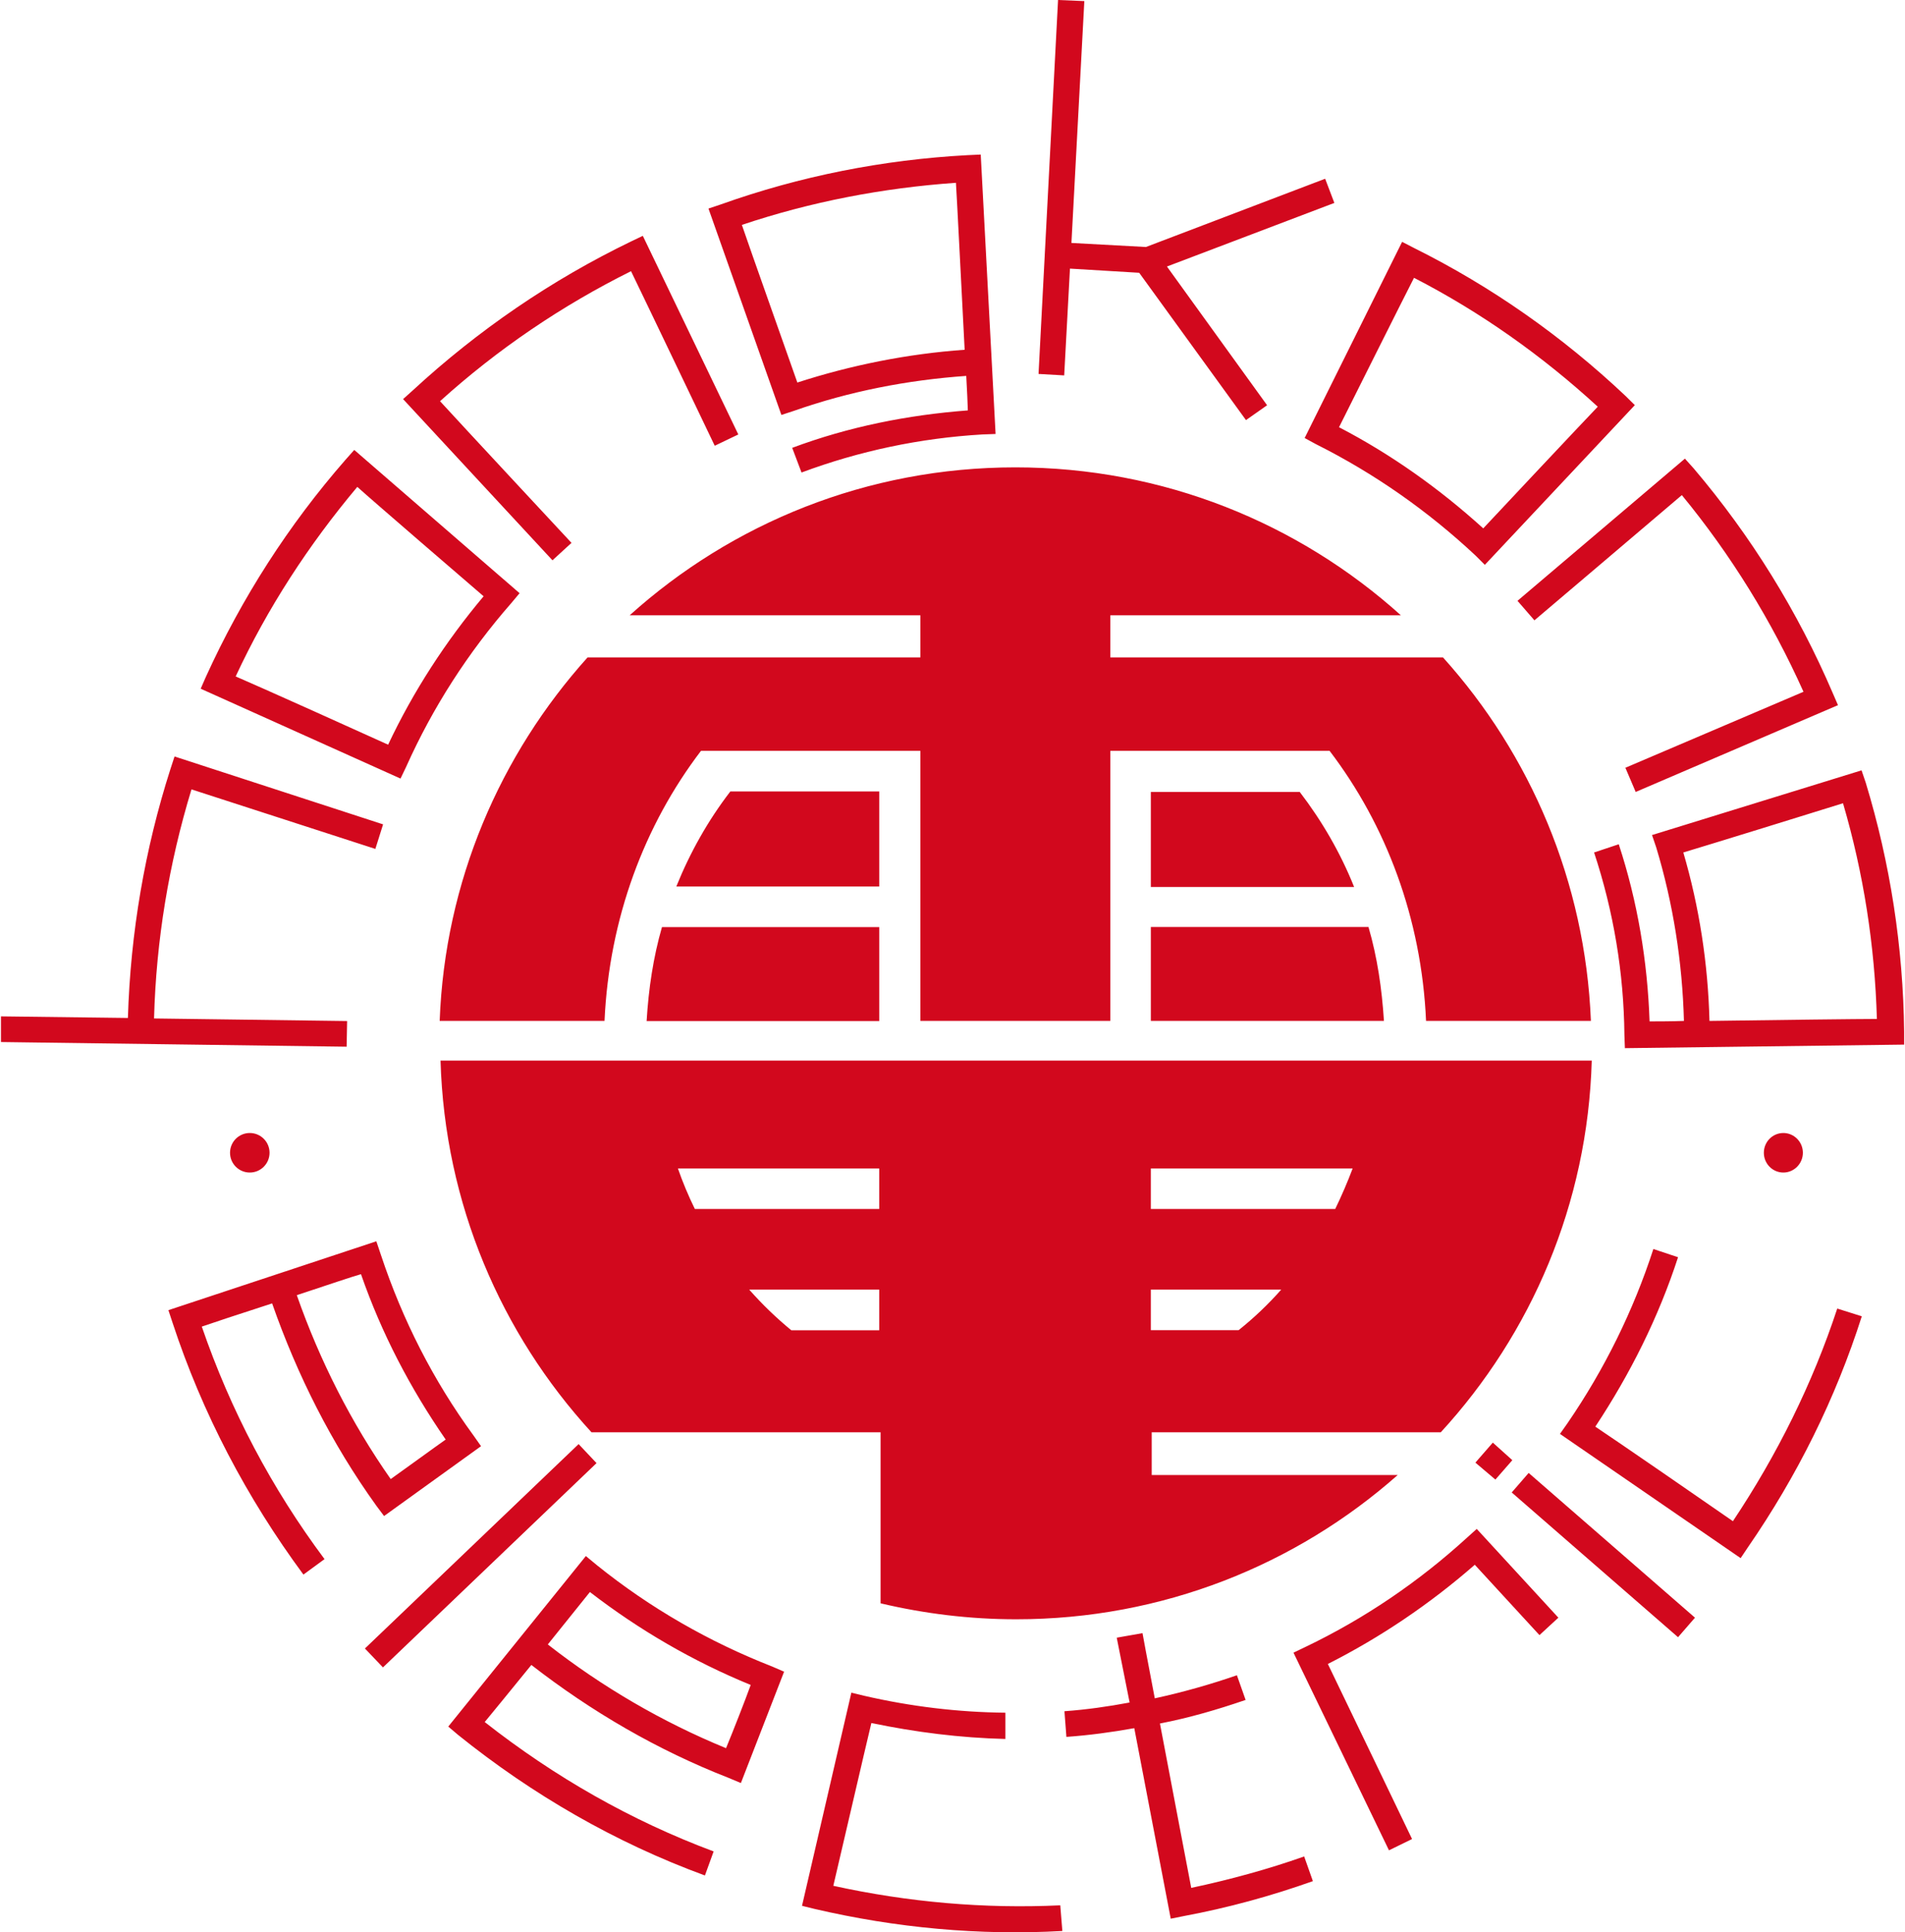 <svg version="1.2" xmlns="http://www.w3.org/2000/svg" viewBox="0 0 1552 1574" width="1552" height="1574"><style>.a{fill:#d2081d}</style><path fill-rule="evenodd" class="a" d="m863.8 1552l1.7 20.9c-67.7 3.8-135.5-2.5-202-18l-10.1-2.5 40.2-173.6 10.4 2.5c38.1 8.8 76.6 13.4 115.1 13.8v21.4c-36.8-0.9-73.2-5.5-109.2-13-3.8 15.5-26.8 115-31 132.6 61.1 13.4 123 18.8 184.9 15.9zm433-688.1c-3.3 116.7-49.3 222.5-123 302.8h-235.5v34.8h200.4c-82.8 73.2-191.6 117.5-310.8 117.5-38.1 0-74.9-4.6-110.5-13v-139.3h-235.5c-73.6-80.3-119.6-186.1-123-302.8zm-51.4 335.9l135.5 117.9-13.8 15.9-135.5-117.9zm-1041.9-244.7c-8.9 0-16.1-7.2-16.1-16.1 0-8.9 7.2-16.1 16.1-16.1 8.9 0 16.1 7.2 16.1 16.1 0 8.9-7.2 16.1-16.1 16.1zm1249.4 0c-8.8 0-15.9-7.2-15.9-16.1 0-8.9 7.1-16.1 15.9-16.1 8.7 0 15.9 7.2 15.9 16.1 0 8.9-7.2 16.1-15.9 16.1zm-1170.5-102.5l-281.6-3.8v-20.9l103.4 1.3c2.1-69.5 13.8-137.7 34.7-202.9l3.3-10.1 169.9 55.3-6.3 20c0 0-131.4-42.6-149.8-48.5-18.4 60.3-28.8 123-30.5 186.6l157.3 2.1zm920.7 392.8l66.5 72.3-15.4 14.2c0 0-42.3-46-52.7-57.3-36.4 31.8-76.6 59-119.7 80.8 7.5 15.4 68.6 142.6 68.6 142.6l-18.8 9.2-77.8-161 9.6-4.6c48.1-23 92.5-53.2 131.8-89.1zm293.7-179.5l20 6.3c-21.3 66.9-52.7 130.1-92.8 188.2l-5.9 8.8-147.2-101.2 6.2-8.8c30.1-43.9 53.6-91.6 69.9-141.8l20.1 6.7c-15.9 48.9-38.9 94.9-67.4 138 13.4 8.8 97.1 66.5 112.1 77 36-54 64.9-112.1 85-173.2zm-434.3 446.3l7.1 20.1c-34.3 12.2-69.4 21.8-105.4 28.5l-10.4 2.1-29.7-155.2c-18.4 3.3-36.9 5.8-55.3 7.1l-1.6-20.9c18-1.3 35.5-3.8 53.1-7.1l-10.5-52.8 21-3.7c0 0 4.1 22.6 10 53.1 23-5 45.2-11.3 66.9-18.8l7.1 20.1c-23 7.9-46 14.6-69.8 19.2 10.4 55.2 23.4 122.6 25.5 133.9 31.4-6.7 62.3-15.1 92-25.6zm-433.4-154.7l9.7 4.2-35.2 90.7-10-4.2c-57.7-22.5-111.7-53.9-160.7-92-18.8 23-33 40.6-38 46.5 56.9 44.7 119.2 80.3 186.5 105.4l-7.1 19.6c-72.8-26.7-140.5-65.7-201.2-114.6l-7.9-6.7 112.1-138.9 9.2 7.6c43.1 34.7 91.2 62.3 142.6 82.4zm-17.5 15c-46.9-19.2-90.8-44.7-131-75.7-3.7 4.6-17.5 21.8-34.3 42.7 44.4 34.7 93.3 63.2 145.2 84.5 5.4-13 15.9-39.8 20.1-51.5zm-447.2-291.9c23.4 68.1 56.9 131.7 100 189.4l-17.2 12.6c-46-62.3-82.4-131.3-106.7-205.4l-3.3-10 169.4-56.1 3.8 11.3c17.5 52.7 42.6 102.1 75.3 146.8l6.2 8.8-79 56.9-6.3-8.4c-36.4-50.6-64.4-106.2-84.9-164.8-28.5 9.2-49.8 16.3-57.3 18.9zm77.4-25.6c18.8 53.6 44.3 103.8 76.5 149.8 11.3-8 34.7-25.1 44.8-32.2-28.9-41.8-52.3-86.6-69-134.7-6.3 1.7-27.2 8.8-52.3 17.1zm84.5-420.8l-162.8-73.2 4.2-9.6c29.3-64.4 67.4-123.8 113.8-176.9l7.1-8 134.7 116.7-6.7 8c-35.1 40.1-64 84.9-85.7 133.4zm-10.1-27.6c20.5-43.5 46.9-84.1 77.8-120.9-12.1-10.4-89.5-77-102.9-89.1-39.7 47.3-73.2 98.7-99.1 154.4 16.7 7.1 109.6 48.9 124.2 55.6zm133.9-150.2l-121.7-131.3 7.9-7.1c53.1-49 113-90 177.8-121.3l9.6-4.6 77.8 161.8-19.2 9.2c0 0-59.8-125-68.2-142.2-56.5 28.1-108.8 63.6-155.6 105.9 12.9 14.2 107.1 115.4 107.1 115.4zm186.5-118.4l-59.4-168.1 10.1-3.4c64.4-23 132.2-36.4 200.8-40.1l10.9-0.5 12.1 227.6-10.9 0.4c-50.6 3-100 13.4-147.2 31l-7.6-20.1c46-17.2 94.2-26.8 143.1-30.5 0-2.5-0.8-19.7-1.3-28.1-48.1 3.4-95.3 12.6-140.5 28.5zm-32.2-154.8c5.8 17.2 40.1 113.8 45.2 128.4 43.9-14.2 89.9-23.4 136.3-26.7-2.9-55.7-6.2-122.2-7.1-136-59.8 4.2-118.4 15.5-174.4 34.3zm458.5 173.6l79.4-159.8 9.7 5c63.1 31.4 120.9 72 172.3 120.5l7.6 7.5-122.2 130.1-7.5-7.5c-38.9-36.4-82.4-66.9-130.1-90.8zm28-8.8c42.7 22.2 82 50.2 117.5 82.4 10.9-11.7 80.8-86.1 93.3-99.1-45.1-41.4-95.3-77-149.7-105-8.4 16.3-54 107.5-61.1 121.7zm-604.9 843.8l-174 166.4-14.7-15.4 174.1-166.5zm381-886l-20.9-1.2 15.9-304.6 21.4 0.9-10.5 197 60.7 3.3 146-55.6 7.5 19.7-136.4 51.8 81.6 113-17.2 12.1-87-120-56.4-3.4zm369.3 183.6l136.4-115.8 7.1 7.9c46.9 55.2 84.9 116.7 113.4 183.2l4.2 9.7-164.8 70.7-8.4-19.7c0 0 127.6-54.4 145.1-61.9-25.9-57.7-58.9-111.3-99.1-160.2-14.6 12.5-120.1 102-120.1 102zm109.6 190.8l170.7-52.7 3.4 10c20 65.7 30.5 133.9 31.3 202.9v10.5l-227.5 2.9-0.4-10.9c-0.5-50.6-8.8-100.4-24.7-148.5l20.1-6.7c15.4 46.9 23.4 95.4 25.1 144.3 2.5 0 19.6 0 28-0.4-1.3-48.1-8.8-95.8-22.6-141.4zm25.5 14.2c13 44.4 20.1 90.4 21.3 137.2 55.7-0.8 122.2-1.6 136.4-1.6-1.7-59.8-10.9-118.8-27.6-175.7-17.1 5.4-114.6 35.5-130.1 40.1zm-858.4-193.2c83.2-74.9 193.3-120.5 314.2-120.5 120.9 0 230.9 45.6 314.1 120.5h-236.7v34.3h271c71.1 79 115.9 182.4 120.5 296.1h-134.3c-3.7-83.6-32.6-159.7-78.6-220h-178.6v220h-154.8v-220h-178.7c-46 60.3-74.8 136.4-78.6 220h-134.3c4.2-113.7 49.4-217.1 120.5-296.1h271.1v-34.3zm424.6 253.9h177.3c7.2 24.7 10.9 50.2 12.6 76.5h-189.9zm-221.3-33h-165.3c11.3-28 26-54 44-77.4h121.3zm-177 33.1h177v76.5h-189.5c1.6-26.3 5.4-51.9 12.5-76.5zm562.7 196.6h-164.4v33h150.2q7.9-16.3 14.2-33zm-58.2 98.7h-106.2v33h71.5q18.8-15 34.7-33zm-327.5-98.7h-164q5.8 16.7 13.8 33h150.2zm0 98.7h-105.9q15.9 18 34.3 33.1h71.6zm485.7 140.9l14.2-16.3 15.9 14.3-13.8 15.8zm-143.1-546.3c18 23.5 33.1 49.4 44.3 77.4h-165.6v-77.4z"/></svg>